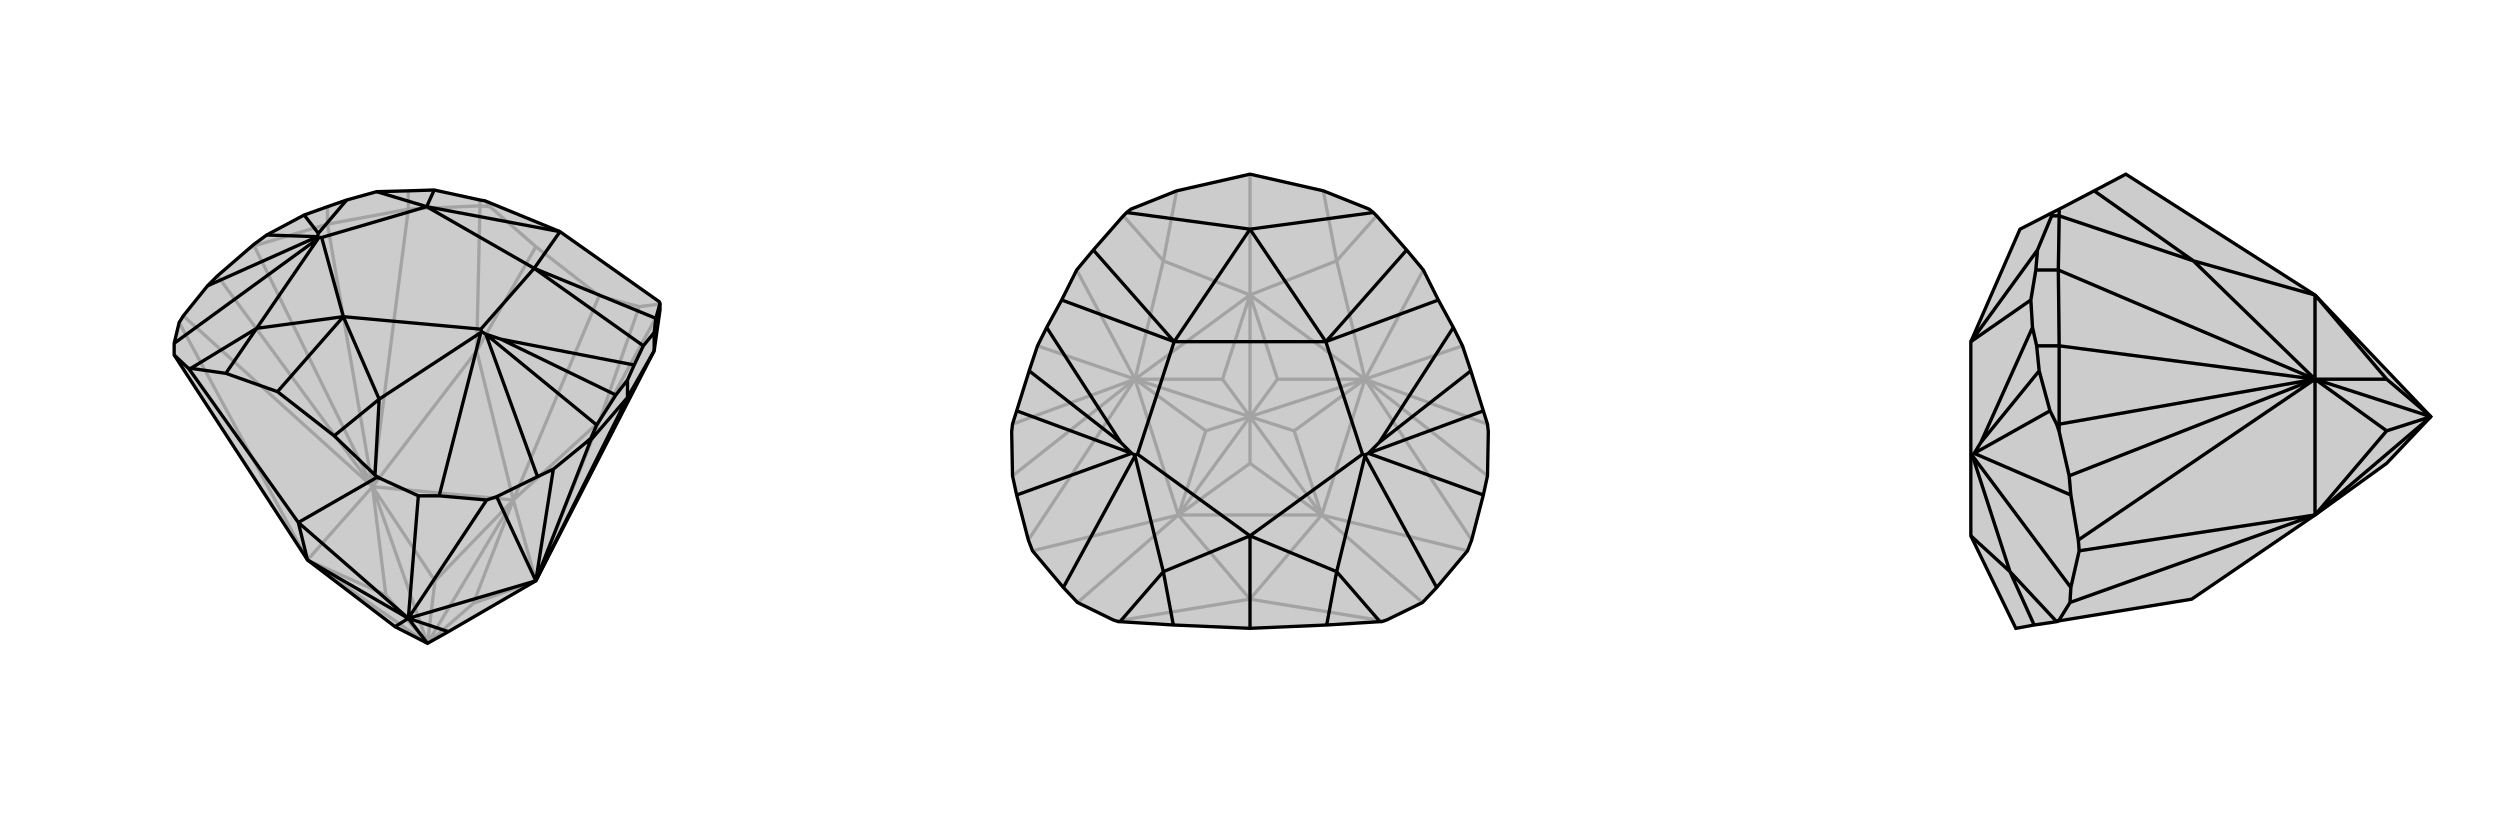 <svg xmlns="http://www.w3.org/2000/svg" viewBox="0 0 3000 1000">
    <g stroke="currentColor" stroke-width="4" fill="none" transform="translate(13 -68)">
        <path fill="currentColor" stroke="none" fill-opacity=".2" d="M461,820L356,740L196,494L196,480L202,455L207,447L236,411L248,399L285,367L292,361L307,350L352,326L380,316L403,308L439,298L477,297L508,296L563,308L569,309L659,346L778,430L779,432L779,440L772,489L630,765L525,826L500,840z" />
<path stroke-opacity=".2" d="M500,840L555,792M500,840L603,668M500,840L509,765M500,840L356,740M500,840L434,652M500,840L450,782M555,792L603,668M555,792L630,765M509,765L434,652M509,765L603,668M450,782L356,740M450,782L434,652M434,652L356,740M603,668L630,765M603,668L434,652M603,668L706,574M603,668L559,489M603,668L706,423M630,765L706,574M434,652L559,489M434,652L477,319M434,652L380,337M434,652L292,363M434,652L207,447M434,652L248,399M356,740L202,455M706,574L754,436M706,574L779,440M559,489L630,364M559,489L563,315M292,363L285,367M292,363L380,337M292,363L292,361M380,337L477,319M380,337L380,316M477,319L563,315M477,319L477,297M779,440L778,433M563,315L575,316M563,315L563,308M706,423L754,436M706,423L630,364M754,436L778,433M630,364L575,316M778,433L778,430M575,316L569,309" />
<path d="M461,820L356,740L196,494L196,480L202,455L207,447L236,411L248,399L285,367L292,361L307,350L352,326L380,316L403,308L439,298L477,297L508,296L563,308L569,309L659,346L778,430L779,432L779,440L772,489L630,765L525,826L500,840z" />
<path d="M500,840L477,810M461,820L477,810M525,826L477,810M630,765L477,810M477,810L356,740M630,765L740,545M630,765L696,596M630,765L583,664M630,765L651,631M477,810L571,668M477,810L345,695M477,810L489,663M356,740L345,695M345,695L439,641M345,695L214,511M696,596L689,600M696,596L740,545M696,596L696,594M740,545L772,489M740,545L740,524M772,489L772,467M439,641L443,642M439,641L438,639M214,511L212,509M214,511L214,510M320,538L388,591M320,538L258,516M320,538L399,448M388,591L437,638M388,591L442,547M258,516L216,510M258,516L295,462M489,663L514,663M489,663L443,642M438,639L437,638M443,642L438,639M437,638L442,547M196,494L212,509M214,510L216,510M212,509L214,510M216,510L295,462M583,664L571,668M583,664L632,640M571,668L514,663M514,663L564,467M196,480L369,354M740,524L726,542M740,524L748,506M442,547L399,448M442,547L564,467M564,467L565,466M295,462L399,448M295,462L369,354M369,354L370,353M651,631L689,600M651,631L632,640M689,600L696,594M696,594L703,578M632,640L570,469M236,411L368,352M726,542L703,578M726,542L588,475M703,578L570,469M352,326L369,348M307,350L368,352M748,506L759,483M565,466L570,469M748,506L588,475M565,466L564,463M570,469L588,475M370,353L368,352M403,308L369,348M370,353L373,353M368,352L369,348M772,467L759,483M772,467L774,450M759,483L628,390M439,298L499,316M399,448L564,463M399,448L373,353M564,463L628,390M373,353L499,316M779,432L774,450M628,390L774,450M499,316L508,296M628,390L499,316M628,390L659,346M499,316L659,346" />
    </g>
    <g stroke="currentColor" stroke-width="4" fill="none" transform="translate(1000 0)">
        <path fill="currentColor" stroke="none" fill-opacity=".2" d="M592,750L656,746L658,746L664,744L707,723L724,705L761,661L766,648L780,594L785,571L786,518L785,509L780,493L765,445L755,415L744,393L726,360L708,324L688,300L652,259L648,255L643,251L588,229L500,209L412,229L357,251L352,255L348,259L312,300L292,324L274,360L256,393L245,415L235,445L220,493L215,509L214,518L215,571L220,594L234,648L239,661L276,705L293,723L336,744L342,746L344,746L408,750L500,754z" />
<path stroke-opacity=".2" d="M500,500L500,556M500,500L586,618M500,500L553,517M500,500L638,455M500,500L533,455M500,500L500,354M500,500L467,455M500,500L414,618M500,500L362,455M500,500L447,517M500,556L586,618M500,556L414,618M553,517L638,455M553,517L586,618M533,455L500,354M533,455L638,455M467,455L362,455M467,455L500,354M447,517L414,618M447,517L362,455M638,455L586,618M362,455L414,618M500,354L638,455M500,354L362,455M586,618L414,618M500,354L604,313M500,354L396,313M500,354L500,209M638,455L604,313M362,455L396,313M638,455L708,324M362,455L292,324M638,455L755,415M362,455L245,415M638,455L785,509M362,455L215,509M638,455L766,648M638,455L785,571M362,455L234,648M362,455L215,571M586,618L761,661M414,618L239,661M586,618L500,719M586,618L707,723M414,618L500,719M414,618L293,723M500,719L659,745M500,719L341,745M604,313L588,229M604,313L652,259M396,313L412,229M396,313L348,259" />
<path d="M592,750L656,746L658,746L664,744L707,723L724,705L761,661L766,648L780,594L785,571L786,518L785,509L780,493L765,445L755,415L744,393L726,360L708,324L688,300L652,259L648,255L643,251L588,229L500,209L412,229L357,251L352,255L348,259L312,300L292,324L274,360L256,393L245,415L235,445L220,493L215,509L214,518L215,571L220,594L234,648L239,661L276,705L293,723L336,744L342,746L344,746L408,750L500,754z" />
<path d="M500,754L500,643M592,750L604,686M408,750L396,686M656,746L604,686M344,746L396,686M724,705L638,547M276,705L362,547M604,686L500,643M604,686L638,547M638,547L638,546M396,686L500,643M396,686L362,547M362,547L362,546M780,594L642,544M220,594L358,544M765,445L655,531M780,493L642,544M235,445L345,531M220,493L358,544M638,546L642,544M744,393L655,531M638,546L635,545M642,544L655,531M362,546L358,544M256,393L345,531M362,546L365,545M358,544L345,531M726,360L591,410M274,360L409,410M500,643L635,545M500,643L365,545M635,545L591,410M365,545L409,410M591,410L688,300M409,410L312,300M648,255L500,275M352,255L500,275M591,410L409,410M591,410L500,275M409,410L500,275" />
    </g>
    <g stroke="currentColor" stroke-width="4" fill="none" transform="translate(2000 0)">
        <path fill="currentColor" stroke="none" fill-opacity=".2" d="M864,556L778,618L630,719L471,745L468,746L468,746L441,750L419,754L365,643L365,545L365,410L424,275L463,255L471,251L513,229L551,209L778,354L917,500z" />
<path stroke-opacity=".2" d="M917,500L864,455M917,500L778,618M917,500L778,455M917,500L864,517M864,455L778,455M864,455L778,354M864,517L778,618M864,517L778,455M778,455L778,618M778,354L778,455M778,354L632,313M778,455L632,313M778,455L470,324M778,455L471,415M778,455L471,509M778,455L494,648M778,455L483,571M778,618L495,661M778,618L484,723M632,313L513,229M632,313L471,259M471,509L471,518M471,509L471,415M471,509L468,509M471,415L470,324M471,415L444,415M470,324L471,259M470,324L443,324M471,259L471,251M471,259L462,259M471,745L471,744M441,750L412,686M484,723L485,705M484,723L471,744M471,744L468,746M468,746L412,686M494,648L495,661M494,648L485,594M495,661L485,705M485,705L367,547M444,415L447,445M444,415L439,393M412,686L365,643M412,686L367,547M367,547L366,546M483,571L471,518M483,571L485,594M471,518L468,509M468,509L460,493M485,594L369,544M447,445L460,493M447,445L377,531M460,493L369,544M439,393L437,360M366,546L369,544M439,393L377,531M366,546L365,545M369,544L377,531M443,324L437,360M443,324L445,300M437,360L365,410M462,259L445,300M462,259L463,255M365,410L445,300" />
<path d="M864,556L778,618L630,719L471,745L468,746L468,746L441,750L419,754L365,643L365,545L365,410L424,275L463,255L471,251L513,229L551,209L778,354L917,500z" />
<path d="M917,500L778,618M917,500L864,517M917,500L778,455M917,500L864,455M864,517L778,455M864,517L778,618M864,455L778,354M864,455L778,455M778,455L778,618M778,354L778,455M778,354L632,313M778,455L632,313M778,455L470,324M778,455L471,415M778,455L471,509M778,455L494,648M778,455L483,571M778,618L495,661M778,618L484,723M632,313L513,229M632,313L471,259M471,509L471,518M471,509L471,415M471,509L468,509M471,415L470,324M471,415L444,415M470,324L471,259M470,324L443,324M471,259L471,251M471,259L462,259M471,745L471,744M441,750L412,686M484,723L485,705M484,723L471,744M471,744L468,746M468,746L412,686M494,648L495,661M494,648L485,594M495,661L485,705M485,705L367,547M444,415L447,445M444,415L439,393M412,686L365,643M412,686L367,547M367,547L366,546M483,571L471,518M483,571L485,594M471,518L468,509M468,509L460,493M485,594L369,544M447,445L460,493M447,445L377,531M460,493L369,544M439,393L437,360M366,546L369,544M439,393L377,531M366,546L365,545M369,544L377,531M443,324L437,360M443,324L445,300M437,360L365,410M462,259L445,300M462,259L463,255M365,410L445,300" />
    </g>
</svg>